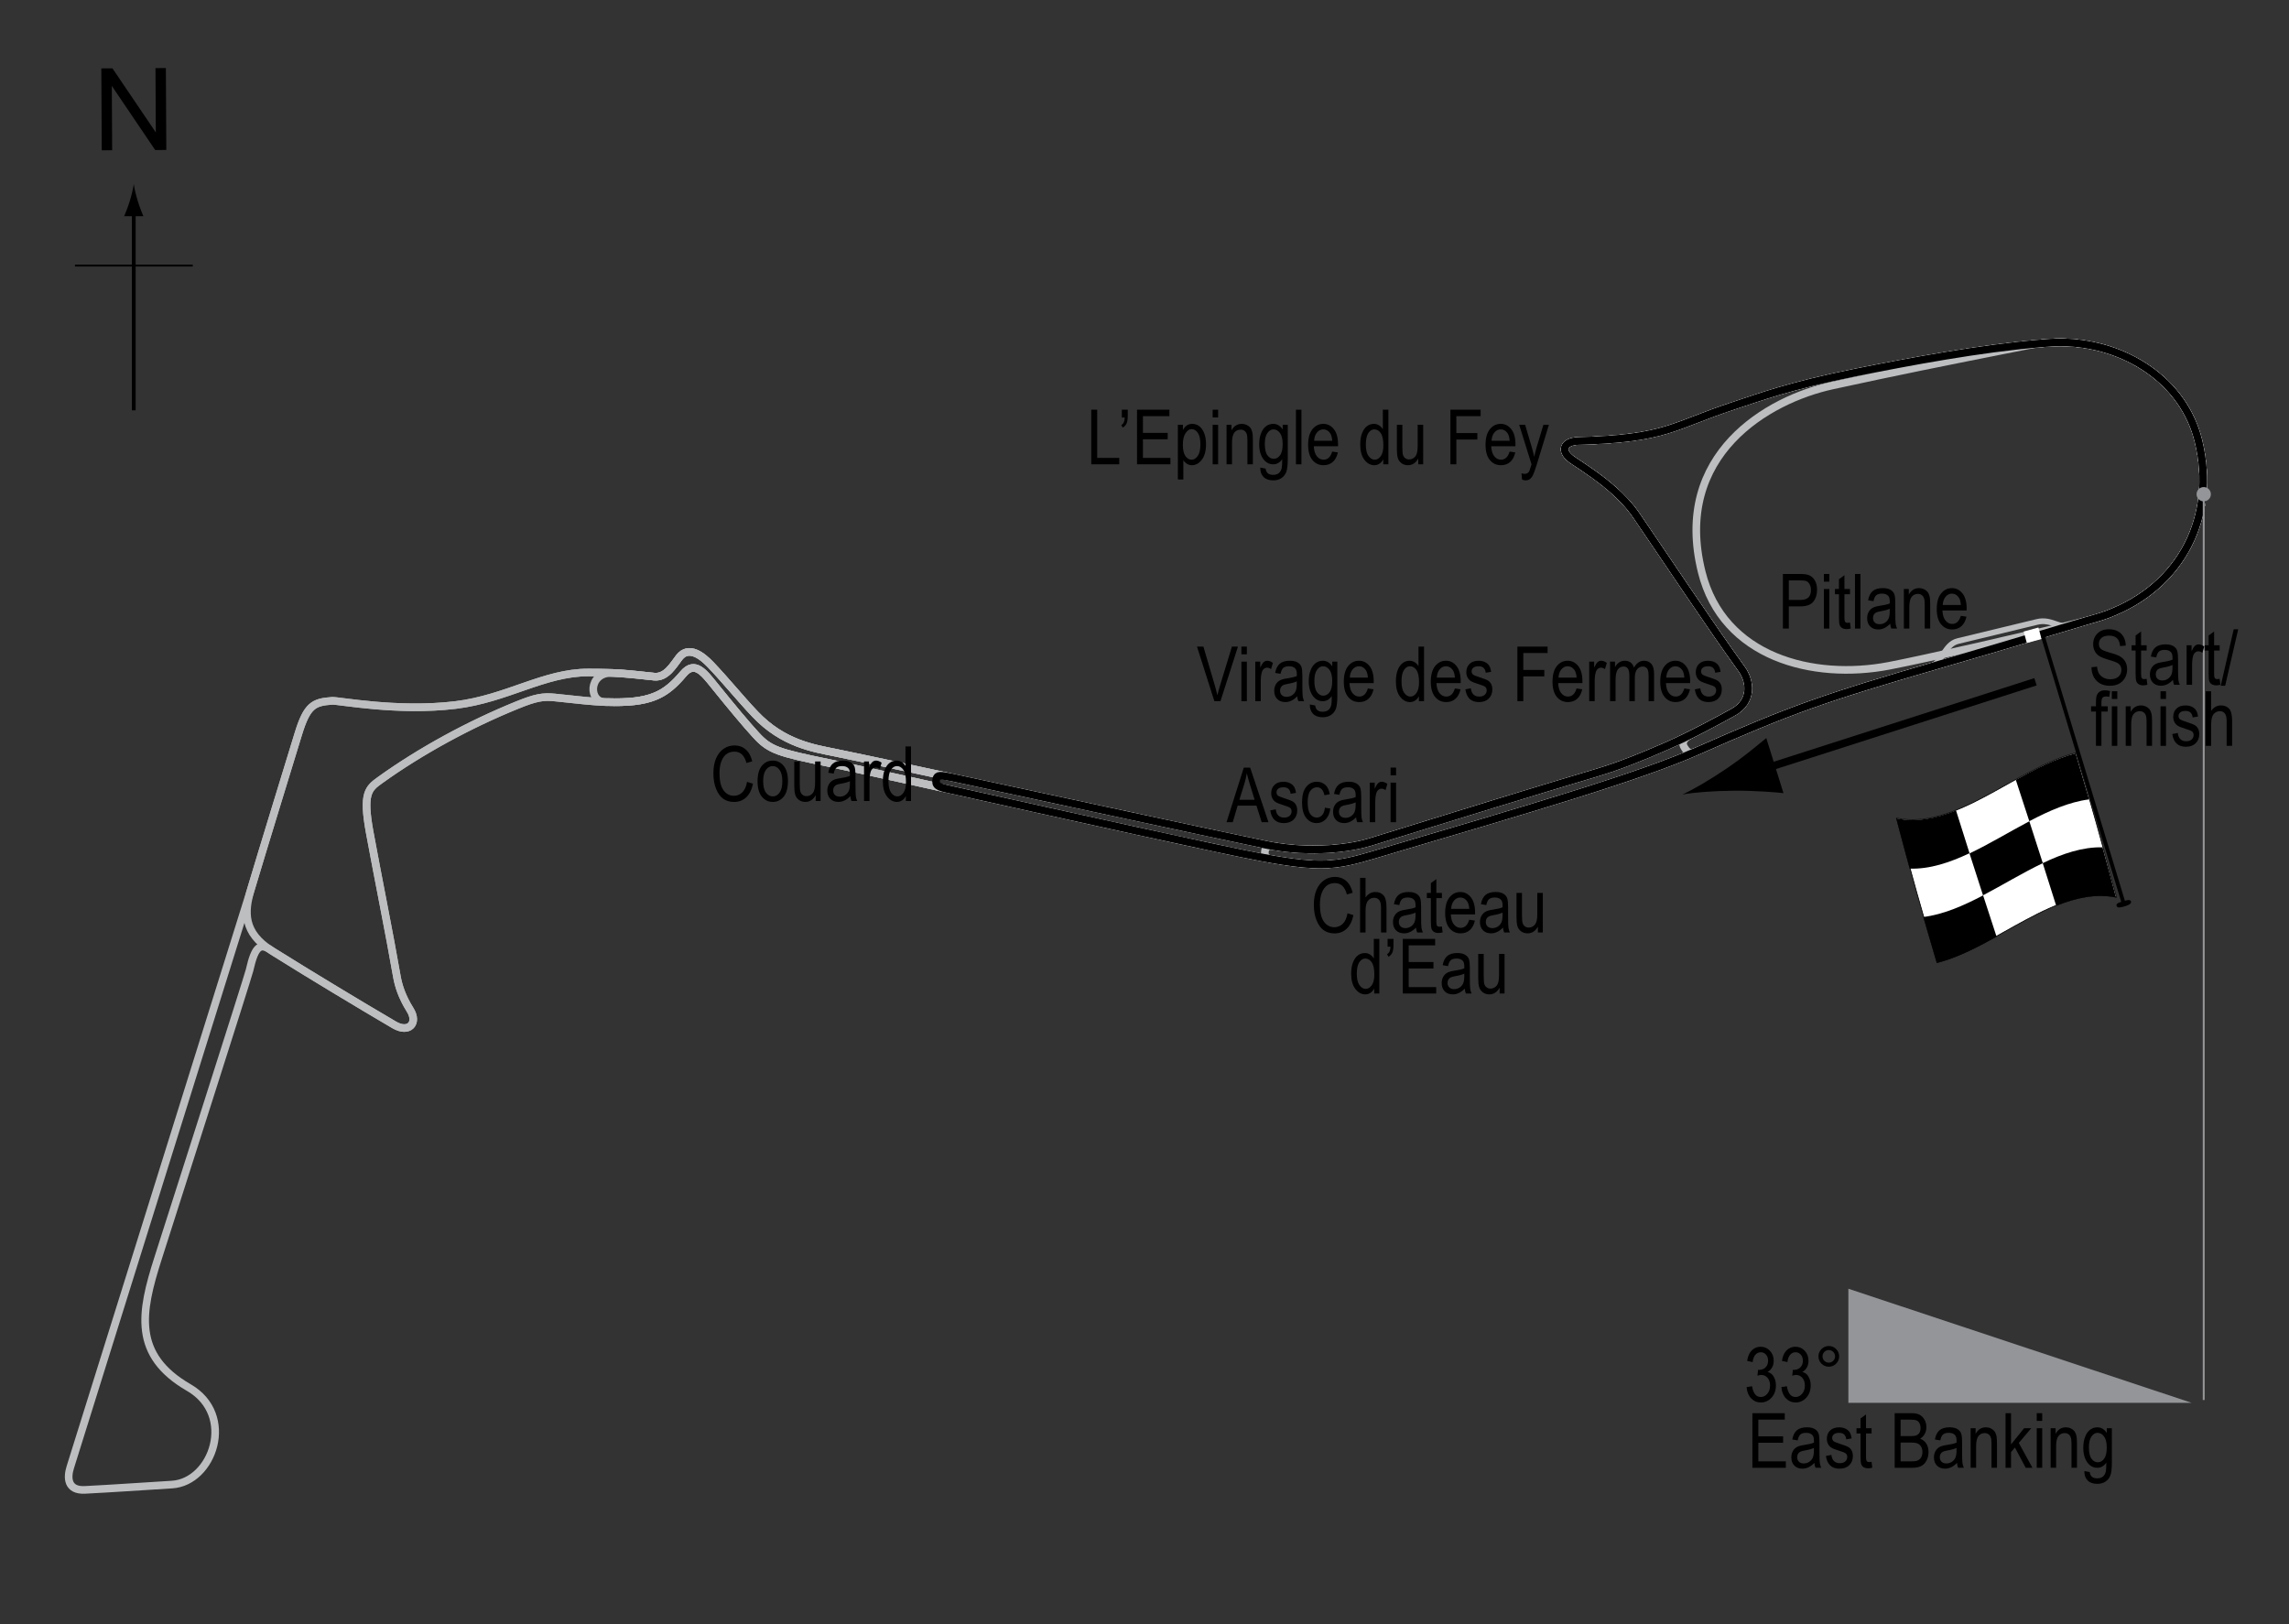 <?xml version="1.0" encoding="UTF-8"?> <!-- Generator: Adobe Illustrator 14.0.0, SVG Export Plug-In . SVG Version: 6.00 Build 43363) --> <svg xmlns="http://www.w3.org/2000/svg" xmlns:xlink="http://www.w3.org/1999/xlink" version="1.1" x="0px" y="0px" width="300px" height="212.881px" viewBox="0 0 300 212.881" xml:space="preserve"><rect x="0" y="0" width="300" height="212.881" fill="#333333" stroke="none"/> <g id="Pitlane"> <path fill="none" stroke="#BCBEC0" stroke-width="0.75" d="M252.798,87.495c1.826-0.534,1.975-3.019,3.813-3.461 c1.477-0.355,8.801-2.117,10.333-2.5c1.924-0.481,2.87,0.916,4.418,0.439"></path> </g> <g id="Oval_Circuit"> <path fill="none" stroke="#BCBEC0" d="M265.73,45.286c9.95-1.968,20.169,3.255,22.416,12.575 c2.57,10.661-3.006,20.613-14.652,23.511c-8.162,2.031-21.133,4.984-25.916,5.905c-9.951,1.913-21.762-1.094-24.549-12.302 c-3.835-15.412,8.709-22.613,17.113-24.439C248.944,48.621,254.106,47.585,265.73,45.286z"></path> </g> <g id="Duex_Ponts_Circuit"> <path fill="none" stroke="#BCBEC0" d="M243.149,48.84c7.054-1.42,16.402-3.17,24.272-3.819c0.938-0.078,1.867-0.157,2.792-0.145 c8.363,0.108,16.024,5.068,17.933,12.986c2.355,9.771-2.133,18.945-11.862,22.64c-0.887,0.337-1.829,0.589-2.79,0.871 c-3.171,0.929-8.055,2.452-19.355,5.741c-14.738,4.288-19.232,5.843-30.939,11.001c-0.235,0.104-0.472,0.219-0.717,0.316 c-0.767,0.3-1.176,0.492-1.75-0.492c-0.55-0.944,0.6-1.505,1.29-1.853c2.143-1.077,4.096-2.148,5.162-2.74 c2.534-1.409,2.241-4.046,1.093-5.632c-4.008-5.534-10.388-15.144-13.833-20.175c-1.746-2.55-4.374-4.483-5.576-5.357 c-0.668-0.486-1.914-1.312-2.734-1.859c-1.77-1.181-1.218-2.461,0.711-2.515c11.701-0.328,12.275-1.971,20.448-4.648 C230.464,52.121,234.456,50.59,243.149,48.84z"></path> </g> <g id="_x34__Bornes_Circuit"> <path fill="none" stroke="#BCBEC0" d="M243.149,48.84c7.054-1.42,16.402-3.17,24.272-3.819c0.938-0.078,1.867-0.157,2.792-0.145 c8.363,0.108,16.024,5.068,17.933,12.986c2.355,9.771-2.133,18.945-11.862,22.64c-0.887,0.337-1.829,0.589-2.79,0.871 c-3.171,0.929-8.055,2.452-19.355,5.741c-15.035,4.374-19.41,5.905-31.656,11.318c-7.697,3.401-21.706,7.49-42.593,13.668 c-4.529,1.34-6.657,1.662-13.183,0.532c-0.183-0.032-1.032-0.041-0.923-1.024c0.104-0.938,1.068-0.692,1.259-0.661 c5.593,0.928,10.454,0.08,12.464-0.542c12.473-3.862,21.542-6.67,29.635-9.077c3.219-0.957,6.179-2.187,9.076-3.444 c3.362-1.459,7.278-3.601,8.967-4.538c2.534-1.409,2.241-4.046,1.093-5.632c-4.008-5.534-10.388-15.144-13.833-20.175 c-1.746-2.55-4.374-4.483-5.576-5.357c-0.668-0.486-1.914-1.312-2.734-1.859c-1.77-1.181-1.218-2.461,0.711-2.515 c11.701-0.328,12.275-1.971,20.448-4.648C230.464,52.121,234.456,50.59,243.149,48.84z"></path> </g> <g id="Cote_Lapize_Circuit"> <path fill="none" stroke="#BCBEC0" d="M243.149,48.84c7.054-1.42,16.402-3.17,24.272-3.819c0.938-0.078,1.867-0.157,2.792-0.145 c8.363,0.108,16.024,5.068,17.933,12.986c2.355,9.771-2.133,18.945-11.862,22.64c-0.887,0.337-1.829,0.589-2.79,0.871 c-3.171,0.929-8.055,2.452-19.355,5.741c-15.035,4.374-19.41,5.905-31.656,11.318c-7.697,3.401-21.706,7.49-42.593,13.668 c-4.783,1.416-6.888,1.695-14.324,0.328c-8.411-1.546-49.85-10.963-56.917-12.412c-6.67-1.367-7.764-1.695-9.568-3.663 c-1.359-1.483-3.182-3.672-5.467-6.507c-1.367-1.695-2.568-3.278-4.047-1.531c-2.201,2.602-4.001,3.696-8.72,3.735 c-0.439,0.003-0.904-0.045-1.395-0.018c-2.378,0.136-2.378-3.882,0.738-3.825c1.742,0.031,3.082,0.234,5.55,0.489 c1.585,0.164,2.515-1.531,3.28-2.515c1.257-1.616,3.032-0.198,4.155,0.984c2.078,2.187,3.773,4.319,5.795,6.452 c3.673,3.871,7.696,4.47,10.444,5.03c8.584,1.75,44.206,9.54,56.479,12.083c6.069,1.257,11.469,0.336,13.613-0.328 c12.473-3.862,21.542-6.67,29.635-9.077c3.219-0.957,6.179-2.187,9.076-3.444c3.362-1.459,7.278-3.601,8.967-4.538 c2.534-1.409,2.241-4.046,1.093-5.632c-4.008-5.534-10.388-15.144-13.833-20.175c-1.746-2.55-4.374-4.483-5.576-5.357 c-0.668-0.486-1.914-1.312-2.734-1.859c-1.77-1.181-1.218-2.461,0.711-2.515c11.701-0.328,12.275-1.971,20.448-4.648 C230.464,52.121,234.456,50.59,243.149,48.84z"></path> </g> <g id="Bruyeres_Circuit"> <path fill="none" stroke="#BCBEC0" d="M243.149,48.84c7.054-1.42,16.402-3.17,24.272-3.819c0.938-0.078,1.867-0.157,2.792-0.145 c8.363,0.108,16.024,5.068,17.933,12.986c2.355,9.771-2.133,18.945-11.862,22.64c-0.887,0.337-1.829,0.589-2.79,0.871 c-3.171,0.929-8.055,2.452-19.355,5.741c-15.035,4.374-19.41,5.905-31.656,11.318c-7.697,3.401-21.706,7.49-42.593,13.668 c-4.783,1.416-6.888,1.695-14.324,0.328c-8.411-1.546-49.85-10.963-56.917-12.412c-6.67-1.367-7.764-1.695-9.568-3.663 c-1.359-1.483-3.182-3.672-5.467-6.507c-1.367-1.695-2.568-3.278-4.047-1.531c-2.405,2.843-4.333,3.887-10.115,3.718 c-1.859-0.055-3.291-0.246-6.725-0.602c-1.585-0.164-2.547,0.022-4.92,0.984c-6.342,2.57-12.739,6.069-17.988,9.842 c-1.544,1.109-2.303,1.73-1.367,6.834c1.094,5.959,2.577,13.242,3.554,18.862c0.218,1.257,0.671,2.704,1.75,4.428 c1.093,1.75-0.167,3.088-2.078,1.97c-4.483-2.625-11.646-6.945-16.074-9.732c-3.762-2.368-3.587-5.115-2.734-7.982 c1.531-5.14,4.976-16.348,6.233-20.449c1.146-3.738,2.023-4.155,4.428-4.319c0.844-0.057,8.572,1.475,16.184,0.547 c6.726-0.82,11.579-4.265,17.387-4.265c3.773,0,4.94,0.165,8.639,0.546c1.585,0.164,2.515-1.531,3.28-2.515 c1.257-1.616,3.032-0.198,4.155,0.984c2.078,2.187,3.773,4.319,5.795,6.452c3.673,3.871,7.696,4.47,10.444,5.03 c8.584,1.75,44.206,9.54,56.479,12.083c6.069,1.257,11.469,0.336,13.613-0.328c12.473-3.862,21.542-6.67,29.635-9.077 c3.219-0.957,6.179-2.187,9.076-3.444c3.362-1.459,7.278-3.601,8.967-4.538c2.534-1.409,2.241-4.046,1.093-5.632 c-4.008-5.534-10.388-15.144-13.833-20.175c-1.746-2.55-4.374-4.483-5.576-5.357c-0.668-0.486-1.914-1.312-2.734-1.859 c-1.77-1.181-1.218-2.461,0.711-2.515c11.701-0.328,12.275-1.971,20.448-4.648C230.464,52.121,234.456,50.59,243.149,48.84z"></path> </g> <g id="Full_GP_Circuit"> <path fill="none" stroke="#BCBEC0" d="M243.149,48.84c7.054-1.42,16.402-3.17,24.272-3.819c0.938-0.078,1.867-0.157,2.792-0.145 c8.363,0.108,16.024,5.068,17.933,12.986c2.355,9.771-2.133,18.945-11.862,22.64c-0.887,0.337-1.829,0.589-2.79,0.871 c-3.171,0.929-8.055,2.452-19.355,5.741c-15.035,4.374-19.41,5.905-31.656,11.318c-7.697,3.401-21.706,7.49-42.593,13.668 c-4.783,1.416-6.888,1.695-14.324,0.328c-8.411-1.546-49.85-10.963-56.917-12.412c-6.67-1.367-7.764-1.695-9.568-3.663 c-1.359-1.483-3.182-3.672-5.467-6.507c-1.367-1.695-2.568-3.278-4.047-1.531c-2.405,2.843-4.333,3.887-10.115,3.718 c-1.859-0.055-3.291-0.246-6.725-0.602c-1.585-0.164-2.547,0.022-4.92,0.984c-6.342,2.57-12.739,6.069-17.988,9.842 c-1.544,1.109-2.303,1.73-1.367,6.834c1.094,5.959,2.577,13.242,3.554,18.862c0.218,1.257,0.671,2.704,1.75,4.428 c1.093,1.75-0.167,3.088-2.078,1.97c-4.24-2.482-10.877-6.479-15.331-9.267c-0.255-0.158-0.44-0.25-0.744-0.466 c-1.462-1.039-2.16-0.711-2.897,2.569c-0.185,0.824-10.006,31.534-12.008,37.809c-2.243,7.031-3.329,12.63,4.052,16.894 c6.211,3.589,3.158,12.385-2.214,12.713c-4.514,0.276-7.422,0.491-11.4,0.697c-2.334,0.12-2.343-1.626-1.927-2.953 c4.633-14.803,23.495-75.158,23.66-75.711c1.531-5.14,4.976-16.348,6.233-20.449c1.146-3.738,2.023-4.155,4.428-4.319 c0.844-0.057,8.572,1.475,16.184,0.547c6.726-0.82,11.579-4.265,17.387-4.265c3.773,0,4.94,0.165,8.639,0.546 c1.585,0.164,2.515-1.531,3.28-2.515c1.257-1.616,3.032-0.198,4.155,0.984c2.078,2.187,3.773,4.319,5.795,6.452 c3.673,3.871,7.696,4.47,10.444,5.03c8.584,1.75,44.206,9.54,56.479,12.083c6.069,1.257,11.469,0.336,13.613-0.328 c12.473-3.862,21.542-6.67,29.635-9.077c3.219-0.957,6.179-2.187,9.076-3.444c3.362-1.459,7.278-3.601,8.967-4.538 c2.534-1.409,2.241-4.046,1.093-5.632c-4.008-5.534-10.388-15.144-13.833-20.175c-1.746-2.55-4.374-4.483-5.576-5.357 c-0.668-0.486-1.914-1.312-2.734-1.859c-1.77-1.181-1.218-2.461,0.711-2.515c11.701-0.328,12.275-1.971,20.448-4.648 C230.464,52.121,234.456,50.59,243.149,48.84z"></path> </g> <g id="Couard_Circuit"> <path fill="none" stroke="#000000" d="M243.149,48.84c7.054-1.42,16.402-3.17,24.272-3.819c0.938-0.078,1.867-0.157,2.792-0.145 c8.363,0.108,16.024,5.068,17.933,12.986c2.355,9.771-2.133,18.945-11.862,22.64c-0.887,0.337-1.829,0.589-2.79,0.871 c-3.171,0.929-8.055,2.452-19.355,5.741c-15.035,4.374-19.41,5.905-31.656,11.318c-7.697,3.401-21.706,7.49-42.593,13.668 c-4.783,1.416-6.888,1.695-14.324,0.328c-5.492-1.01-25.066-5.375-39.958-8.687c-0.413-0.093-0.822-0.185-1.228-0.273 c-1.522-0.329-1.806-0.524-1.666-1.333c0.103-0.595,0.513-0.513,2.08-0.216c0.372,0.07,0.742,0.159,1.118,0.24 c13.911,2.996,31.948,6.908,39.982,8.574c6.069,1.257,11.469,0.336,13.613-0.328c12.473-3.862,21.542-6.67,29.635-9.077 c3.219-0.957,6.179-2.187,9.076-3.444c3.362-1.459,7.278-3.601,8.967-4.538c2.534-1.409,2.241-4.046,1.093-5.632 c-4.008-5.534-10.388-15.144-13.833-20.175c-1.746-2.55-4.374-4.483-5.576-5.357c-0.668-0.486-1.914-1.312-2.734-1.859 c-1.77-1.181-1.218-2.461,0.711-2.515c11.701-0.328,12.275-1.971,20.448-4.648C230.464,52.121,234.456,50.59,243.149,48.84z"></path> </g> <g id="Startline"> <line fill="none" stroke="#FFFFFF" stroke-width="2" x1="266.193" y1="82.52" x2="266.604" y2="84.023"></line> </g> <g id="Flag_x2C__North"> <g> <g> <path fill="#FFFFFF" stroke="#000000" stroke-width="0.1" d="M248.567,107.249c7.837,1.604,15.673-6.565,23.51-8.56 c1.768,5.928,3.536,12.17,5.304,18.91c-7.837-1.604-15.673,6.565-23.51,8.56C252.103,120.231,250.334,113.988,248.567,107.249z"></path> <path d="M267.722,113.141c2.612-1.246,5.226-2.133,7.838-2.071c0.59,2.141,1.179,4.329,1.769,6.573 c-2.612-0.521-5.226,0.041-7.838,1.093C268.901,116.848,268.312,114.985,267.722,113.141z"></path> <path d="M264.195,102.226c2.612-1.447,5.225-2.802,7.837-3.474c0.589,1.975,1.178,3.984,1.767,6.035 c-2.612,0.333-5.224,1.482-7.836,2.857C265.374,105.828,264.784,104.024,264.195,102.226z"></path> <path d="M258.128,111.87c2.612-1.236,5.226-2.838,7.838-4.214c0.589,1.816,1.179,3.644,1.768,5.489 c-2.612,1.244-5.225,2.846-7.837,4.217C259.307,115.546,258.718,113.717,258.128,111.87z"></path> <path d="M248.522,107.274c2.612,0.547,5.226,0.005,7.838-1.036c0.59,1.891,1.179,3.756,1.769,5.603 c-2.613,1.236-5.226,2.107-7.839,2.021C249.701,111.717,249.111,109.523,248.522,107.274z"></path> <path d="M252.072,120.202c2.612-0.32,5.225-1.461,7.837-2.832c0.589,1.816,1.179,3.621,1.768,5.422 c-2.612,1.445-5.226,2.793-7.838,3.451C253.25,124.266,252.661,122.254,252.072,120.202z"></path> </g> </g> <line fill="#FFFFFF" stroke="#000000" stroke-width="0.5" x1="278.417" y1="118.69" x2="267.77" y2="83.499"></line> <path d="M277.405,118.733c-0.057-0.184-0.021-0.336,0.822-0.592c0.843-0.253,1.005-0.165,1.06,0.023 c0.057,0.186-0.012,0.396-0.855,0.65C277.587,119.071,277.461,118.92,277.405,118.733z"></path> <g> <line fill="none" stroke="#000000" x1="266.776" y1="89.369" x2="230.193" y2="101.107"></line> <path d="M226.355,100.698c2.142-1.454,3.475-2.593,5.135-3.949l2.256,7.221c-0.778-0.107-3.881-0.347-6.47-0.322 c-2.772,0.028-5.236,0.221-6.782,0.498C221.923,103.495,224.059,102.254,226.355,100.698z"></path> </g> <g> <g> <g> <line fill="none" stroke="#000000" stroke-width="0.5" x1="17.53" y1="53.786" x2="17.53" y2="27.503"></line> <path d="M17.018,26.321c-0.25,0.828-0.479,1.365-0.746,2.027h2.522c-0.113-0.236-0.496-1.199-0.746-2.027 c-0.268-0.885-0.45-1.686-0.516-2.207C17.467,24.636,17.285,25.437,17.018,26.321z"></path> </g> </g> </g> <line fill="none" stroke="#000000" stroke-width="0.25" x1="9.825" y1="34.812" x2="25.26" y2="34.812"></line> <g> <path d="M13.336,19.703L13.279,8.965l1.458-0.008l5.685,8.4l-0.045-8.43l1.362-0.007l0.057,10.737l-1.458,0.008l-5.685-8.407 l0.045,8.438L13.336,19.703z"></path> </g> </g> <g id="Banking"> <g> <g> <line fill="none" stroke="#939598" stroke-width="0.25" x1="288.823" y1="183.52" x2="288.823" y2="64.784"></line> <circle fill="#939598" cx="288.823" cy="64.784" r="0.939"></circle> </g> </g> <polygon fill="#939598" points="287.25,183.89 242.25,183.89 242.25,168.933 "></polygon> <g> <path d="M228.912,181.829l0.718-0.117c0.15,0.94,0.53,1.411,1.14,1.411c0.33,0,0.615-0.14,0.856-0.418 c0.241-0.279,0.362-0.641,0.362-1.084c0-0.417-0.11-0.753-0.332-1.007c-0.222-0.255-0.493-0.382-0.815-0.382 c-0.137,0-0.306,0.032-0.508,0.098l0.083-0.771l0.112,0.01c0.356,0,0.646-0.108,0.868-0.326c0.222-0.218,0.333-0.509,0.333-0.872 c0-0.335-0.093-0.604-0.279-0.807c-0.186-0.203-0.412-0.305-0.68-0.305c-0.277,0-0.512,0.106-0.703,0.32 c-0.19,0.213-0.313,0.536-0.364,0.969l-0.718-0.156c0.091-0.612,0.296-1.074,0.615-1.387s0.705-0.469,1.157-0.469 c0.476,0,0.879,0.176,1.211,0.527c0.332,0.351,0.498,0.793,0.498,1.327c0,0.325-0.07,0.613-0.211,0.863 c-0.141,0.251-0.338,0.447-0.59,0.591c0.233,0.064,0.426,0.172,0.578,0.322c0.152,0.149,0.275,0.35,0.37,0.6 c0.094,0.251,0.141,0.53,0.141,0.84c0,0.656-0.193,1.194-0.581,1.612s-0.852,0.627-1.392,0.627c-0.501,0-0.926-0.183-1.274-0.547 S228.96,182.444,228.912,181.829z"></path> <path d="M233.472,181.829l0.718-0.117c0.15,0.94,0.53,1.411,1.14,1.411c0.33,0,0.615-0.14,0.856-0.418 c0.241-0.279,0.362-0.641,0.362-1.084c0-0.417-0.11-0.753-0.332-1.007c-0.222-0.255-0.493-0.382-0.815-0.382 c-0.137,0-0.306,0.032-0.508,0.098l0.083-0.771l0.112,0.01c0.356,0,0.646-0.108,0.868-0.326c0.222-0.218,0.333-0.509,0.333-0.872 c0-0.335-0.093-0.604-0.279-0.807c-0.186-0.203-0.412-0.305-0.68-0.305c-0.277,0-0.512,0.106-0.703,0.32 c-0.19,0.213-0.313,0.536-0.364,0.969l-0.718-0.156c0.091-0.612,0.296-1.074,0.615-1.387s0.705-0.469,1.157-0.469 c0.476,0,0.879,0.176,1.211,0.527c0.332,0.351,0.498,0.793,0.498,1.327c0,0.325-0.07,0.613-0.211,0.863 c-0.141,0.251-0.338,0.447-0.59,0.591c0.233,0.064,0.426,0.172,0.578,0.322c0.152,0.149,0.275,0.35,0.37,0.6 c0.094,0.251,0.141,0.53,0.141,0.84c0,0.656-0.193,1.194-0.581,1.612s-0.852,0.627-1.392,0.627c-0.501,0-0.926-0.183-1.274-0.547 S233.521,182.444,233.472,181.829z"></path> <path d="M238.331,177.795c0-0.374,0.133-0.693,0.398-0.957c0.265-0.264,0.583-0.396,0.954-0.396c0.378,0,0.698,0.132,0.962,0.396 s0.396,0.583,0.396,0.957s-0.133,0.694-0.397,0.959c-0.266,0.266-0.586,0.398-0.96,0.398c-0.371,0-0.689-0.132-0.954-0.396 C238.463,178.494,238.331,178.173,238.331,177.795z M238.863,177.795c0,0.228,0.081,0.422,0.241,0.584 c0.162,0.16,0.356,0.241,0.584,0.241c0.225,0,0.418-0.081,0.578-0.241c0.162-0.162,0.242-0.356,0.242-0.584 s-0.08-0.422-0.242-0.584c-0.16-0.16-0.354-0.241-0.578-0.241c-0.228,0-0.422,0.081-0.584,0.241 C238.944,177.374,238.863,177.568,238.863,177.795z"></path> </g> </g> <g id="Labels_GP_Circuit"> <g> <path d="M233.668,82.396v-7.158h2.212c0.521,0,0.905,0.045,1.152,0.137c0.339,0.124,0.608,0.353,0.811,0.688 s0.303,0.747,0.303,1.235c0,0.645-0.164,1.17-0.493,1.577s-0.896,0.61-1.704,0.61h-1.504v2.91H233.668z M234.445,78.641h1.519 c0.479,0,0.828-0.108,1.05-0.325s0.332-0.543,0.332-0.979c0-0.283-0.055-0.526-0.163-0.728c-0.109-0.202-0.241-0.34-0.396-0.415 c-0.154-0.075-0.434-0.112-0.837-0.112h-1.504V78.641z"></path> <path d="M239.04,76.248v-1.011h0.718v1.011H239.04z M239.04,82.396V77.21h0.718v5.186H239.04z"></path> <path d="M242.462,81.609l0.098,0.776c-0.198,0.052-0.378,0.078-0.537,0.078c-0.251,0-0.452-0.05-0.605-0.149 s-0.258-0.235-0.315-0.408c-0.057-0.172-0.085-0.516-0.085-1.03v-2.983h-0.527V77.21h0.527v-1.284l0.718-0.527v1.812h0.728v0.684 h-0.728v3.032c0,0.28,0.021,0.46,0.063,0.542c0.062,0.117,0.178,0.176,0.347,0.176C242.226,81.644,242.333,81.632,242.462,81.609z "></path> <path d="M243.117,82.396v-7.158h0.718v7.158H243.117z"></path> <path d="M247.731,81.756c-0.241,0.25-0.491,0.439-0.752,0.566s-0.53,0.19-0.811,0.19c-0.442,0-0.796-0.133-1.06-0.4 s-0.396-0.626-0.396-1.079c0-0.299,0.062-0.565,0.186-0.796s0.293-0.412,0.508-0.542s0.54-0.226,0.977-0.288 c0.586-0.086,1.016-0.188,1.289-0.308l0.005-0.225c0-0.355-0.063-0.604-0.19-0.747c-0.179-0.208-0.454-0.313-0.825-0.313 c-0.335,0-0.586,0.07-0.752,0.208c-0.166,0.139-0.288,0.4-0.366,0.783l-0.708-0.117c0.101-0.557,0.306-0.962,0.612-1.216 c0.309-0.254,0.748-0.381,1.321-0.381c0.446,0,0.796,0.084,1.05,0.251s0.414,0.375,0.48,0.623 c0.067,0.248,0.101,0.609,0.101,1.084v1.172c0,0.82,0.016,1.337,0.046,1.55c0.031,0.213,0.093,0.421,0.184,0.623h-0.752 C247.802,82.216,247.753,82.003,247.731,81.756z M247.672,79.793c-0.264,0.13-0.656,0.241-1.177,0.332 c-0.303,0.052-0.515,0.111-0.635,0.178s-0.214,0.161-0.28,0.283c-0.067,0.122-0.101,0.263-0.101,0.422 c0,0.248,0.076,0.445,0.229,0.593s0.364,0.222,0.635,0.222c0.257,0,0.49-0.067,0.701-0.2c0.209-0.133,0.366-0.312,0.471-0.535 s0.156-0.548,0.156-0.974V79.793z"></path> <path d="M249.523,82.396V77.21h0.649v0.732c0.156-0.285,0.347-0.498,0.572-0.638c0.227-0.141,0.485-0.211,0.778-0.211 c0.227,0,0.438,0.045,0.631,0.134s0.35,0.207,0.468,0.352c0.119,0.145,0.207,0.333,0.266,0.564s0.088,0.586,0.088,1.064v3.188 h-0.718v-3.158c0-0.381-0.032-0.66-0.098-0.836c-0.065-0.176-0.167-0.312-0.306-0.408c-0.138-0.096-0.298-0.144-0.48-0.144 c-0.345,0-0.62,0.129-0.825,0.386s-0.308,0.699-0.308,1.325v2.835H249.523z"></path> <path d="M256.989,80.726l0.742,0.112c-0.124,0.553-0.348,0.971-0.672,1.252c-0.323,0.282-0.725,0.422-1.203,0.422 c-0.603,0-1.09-0.229-1.463-0.686c-0.372-0.458-0.559-1.117-0.559-1.98c0-0.895,0.188-1.578,0.564-2.048 c0.375-0.47,0.852-0.706,1.428-0.706c0.55,0,1.009,0.231,1.377,0.693s0.552,1.131,0.552,2.007l-0.005,0.234h-3.174 c0.029,0.583,0.164,1.022,0.405,1.318s0.534,0.444,0.879,0.444C256.401,81.79,256.777,81.435,256.989,80.726z M254.621,79.305 h2.373c-0.032-0.449-0.129-0.785-0.288-1.006c-0.231-0.322-0.525-0.483-0.884-0.483c-0.322,0-0.598,0.134-0.825,0.403 S254.643,78.849,254.621,79.305z"></path> </g> <g> <path d="M274.11,87.466l0.732-0.078c0.039,0.394,0.128,0.701,0.267,0.92c0.138,0.22,0.336,0.396,0.593,0.53s0.547,0.2,0.869,0.2 c0.462,0,0.821-0.113,1.077-0.338c0.255-0.226,0.383-0.519,0.383-0.88c0-0.211-0.047-0.396-0.139-0.553 c-0.094-0.158-0.233-0.287-0.42-0.388c-0.188-0.101-0.592-0.243-1.214-0.427c-0.554-0.165-0.947-0.33-1.182-0.496 s-0.417-0.377-0.547-0.632s-0.195-0.544-0.195-0.867c0-0.58,0.188-1.053,0.562-1.421s0.879-0.552,1.514-0.552 c0.437,0,0.818,0.086,1.145,0.259c0.328,0.172,0.582,0.42,0.762,0.742c0.182,0.322,0.278,0.702,0.291,1.138l-0.747,0.068 c-0.039-0.465-0.179-0.811-0.417-1.035c-0.24-0.225-0.576-0.337-1.009-0.337c-0.439,0-0.774,0.099-1.006,0.295 s-0.347,0.452-0.347,0.764c0,0.29,0.085,0.514,0.254,0.674c0.169,0.159,0.55,0.321,1.143,0.484c0.579,0.16,0.985,0.299,1.22,0.417 c0.358,0.183,0.628,0.423,0.811,0.721c0.183,0.298,0.274,0.653,0.274,1.066c0,0.41-0.096,0.783-0.288,1.119 c-0.192,0.337-0.453,0.593-0.784,0.769c-0.33,0.175-0.728,0.263-1.193,0.263c-0.726,0-1.305-0.218-1.736-0.654 C274.35,88.803,274.126,88.212,274.11,87.466z"></path> <path d="M281.341,88.985l0.098,0.776c-0.198,0.052-0.378,0.078-0.537,0.078c-0.251,0-0.452-0.05-0.605-0.149 s-0.258-0.235-0.314-0.408c-0.058-0.172-0.086-0.516-0.086-1.03v-2.983h-0.527v-0.684h0.527v-1.284l0.718-0.527v1.812h0.728v0.684 h-0.728v3.032c0,0.28,0.021,0.46,0.063,0.542c0.062,0.117,0.178,0.176,0.347,0.176C281.105,89.019,281.211,89.008,281.341,88.985z "></path> <path d="M284.789,89.131c-0.241,0.25-0.491,0.439-0.752,0.566s-0.53,0.19-0.811,0.19c-0.442,0-0.796-0.133-1.06-0.4 s-0.396-0.626-0.396-1.079c0-0.299,0.062-0.565,0.186-0.796s0.293-0.412,0.508-0.542s0.54-0.226,0.977-0.288 c0.586-0.086,1.016-0.188,1.289-0.308l0.005-0.225c0-0.355-0.063-0.604-0.19-0.747c-0.179-0.208-0.454-0.313-0.825-0.313 c-0.335,0-0.586,0.069-0.752,0.208s-0.288,0.4-0.366,0.783l-0.708-0.117c0.101-0.557,0.306-0.962,0.612-1.216 c0.309-0.254,0.748-0.381,1.321-0.381c0.446,0,0.796,0.084,1.05,0.251s0.414,0.375,0.48,0.623 c0.067,0.248,0.101,0.609,0.101,1.084v1.172c0,0.82,0.016,1.337,0.046,1.55c0.031,0.213,0.093,0.421,0.184,0.623h-0.752 C284.86,89.592,284.811,89.379,284.789,89.131z M284.73,87.168c-0.264,0.13-0.656,0.241-1.177,0.332 c-0.303,0.052-0.515,0.111-0.635,0.178s-0.214,0.161-0.28,0.283c-0.067,0.122-0.101,0.263-0.101,0.422 c0,0.248,0.076,0.445,0.229,0.593s0.364,0.222,0.635,0.222c0.257,0,0.49-0.067,0.701-0.2c0.209-0.133,0.366-0.312,0.471-0.535 s0.156-0.548,0.156-0.974V87.168z"></path> <path d="M286.581,89.771v-5.186h0.649v0.786c0.166-0.365,0.318-0.606,0.457-0.725c0.138-0.119,0.293-0.178,0.466-0.178 c0.241,0,0.486,0.094,0.737,0.283l-0.244,0.815c-0.179-0.127-0.354-0.19-0.522-0.19c-0.153,0-0.293,0.054-0.42,0.161 s-0.217,0.257-0.269,0.449c-0.091,0.335-0.137,0.692-0.137,1.069v2.715H286.581z"></path> <path d="M290.912,88.985l0.098,0.776c-0.198,0.052-0.378,0.078-0.537,0.078c-0.251,0-0.452-0.05-0.605-0.149 s-0.258-0.235-0.314-0.408c-0.058-0.172-0.086-0.516-0.086-1.03v-2.983h-0.527v-0.684h0.527v-1.284l0.718-0.527v1.812h0.728v0.684 h-0.728v3.032c0,0.28,0.021,0.46,0.063,0.542c0.062,0.117,0.178,0.176,0.347,0.176C290.675,89.019,290.782,89.008,290.912,88.985z "></path> <path d="M291.054,89.888l1.7-7.397h0.587l-1.706,7.397H291.054z"></path> <path d="M274.699,97.771v-4.502h-0.64v-0.684h0.64v-0.552c0-0.407,0.042-0.712,0.127-0.916s0.215-0.359,0.39-0.466 s0.394-0.161,0.658-0.161c0.206,0,0.431,0.031,0.676,0.093l-0.107,0.762c-0.149-0.033-0.291-0.049-0.425-0.049 c-0.215,0-0.369,0.056-0.461,0.168c-0.094,0.112-0.14,0.326-0.14,0.642v0.479h0.83v0.684h-0.83v4.502H274.699z"></path> <path d="M276.779,91.624v-1.011h0.718v1.011H276.779z M276.779,97.771v-5.186h0.718v5.186H276.779z"></path> <path d="M278.6,97.771v-5.186h0.649v0.732c0.156-0.285,0.347-0.498,0.572-0.638c0.227-0.141,0.485-0.211,0.778-0.211 c0.227,0,0.438,0.045,0.631,0.134s0.35,0.207,0.468,0.352c0.119,0.145,0.207,0.333,0.266,0.564s0.088,0.586,0.088,1.064v3.188 h-0.718v-3.158c0-0.381-0.032-0.66-0.098-0.836c-0.065-0.176-0.167-0.312-0.306-0.408c-0.138-0.096-0.298-0.144-0.48-0.144 c-0.345,0-0.62,0.129-0.825,0.386s-0.308,0.699-0.308,1.325v2.835H278.6z"></path> <path d="M283.161,91.624v-1.011h0.718v1.011H283.161z M283.161,97.771v-5.186h0.718v5.186H283.161z"></path> <path d="M284.704,96.218l0.718-0.137c0.042,0.366,0.157,0.639,0.346,0.816c0.188,0.179,0.438,0.268,0.75,0.268 c0.313,0,0.554-0.077,0.724-0.232c0.171-0.155,0.256-0.351,0.256-0.588c0-0.205-0.073-0.365-0.22-0.479 c-0.101-0.078-0.345-0.176-0.732-0.293c-0.56-0.172-0.935-0.319-1.123-0.439s-0.335-0.282-0.439-0.483s-0.156-0.431-0.156-0.688 c0-0.443,0.142-0.802,0.425-1.079s0.676-0.415,1.177-0.415c0.315,0,0.594,0.057,0.832,0.171c0.24,0.114,0.423,0.267,0.55,0.459 s0.215,0.467,0.264,0.825l-0.703,0.117c-0.065-0.566-0.373-0.85-0.923-0.85c-0.313,0-0.545,0.063-0.698,0.187 c-0.153,0.125-0.229,0.285-0.229,0.479c0,0.191,0.073,0.342,0.22,0.453c0.089,0.064,0.35,0.168,0.783,0.311 c0.597,0.189,0.982,0.34,1.157,0.453s0.312,0.266,0.409,0.46c0.097,0.194,0.146,0.425,0.146,0.692 c0,0.496-0.157,0.897-0.471,1.203c-0.314,0.307-0.743,0.46-1.287,0.46C285.458,97.888,284.867,97.332,284.704,96.218z"></path> <path d="M289.083,97.771v-7.158h0.718v2.568c0.169-0.238,0.36-0.416,0.573-0.535c0.214-0.119,0.449-0.178,0.706-0.178 c0.452,0,0.81,0.144,1.071,0.432c0.263,0.288,0.394,0.816,0.394,1.584v3.286h-0.718v-3.286c0-0.449-0.08-0.771-0.239-0.967 s-0.379-0.293-0.659-0.293c-0.313,0-0.578,0.125-0.799,0.376c-0.219,0.25-0.329,0.695-0.329,1.333v2.837H289.083z"></path> </g> <g> <path d="M229.673,192.403v-7.158h4.243v0.845h-3.467v2.188h3.247v0.845h-3.247v2.437h3.604v0.845H229.673z"></path> <path d="M237.793,191.763c-0.241,0.251-0.491,0.439-0.752,0.566s-0.53,0.19-0.811,0.19c-0.442,0-0.796-0.133-1.06-0.4 s-0.396-0.627-0.396-1.079c0-0.3,0.062-0.565,0.186-0.796s0.293-0.412,0.508-0.542s0.54-0.226,0.977-0.288 c0.586-0.086,1.016-0.188,1.289-0.308l0.005-0.225c0-0.354-0.063-0.604-0.19-0.747c-0.179-0.209-0.454-0.313-0.825-0.313 c-0.335,0-0.586,0.069-0.752,0.209c-0.166,0.139-0.288,0.399-0.366,0.782l-0.708-0.117c0.101-0.557,0.305-0.962,0.613-1.216 c0.307-0.254,0.747-0.381,1.32-0.381c0.446,0,0.796,0.084,1.05,0.252c0.254,0.167,0.414,0.375,0.481,0.622 c0.066,0.247,0.1,0.608,0.1,1.084v1.172c0,0.82,0.016,1.337,0.047,1.55c0.03,0.214,0.092,0.422,0.183,0.623h-0.752 C237.865,192.223,237.816,192.01,237.793,191.763z M237.735,189.8c-0.264,0.13-0.656,0.241-1.177,0.332 c-0.303,0.052-0.515,0.111-0.635,0.179c-0.12,0.066-0.214,0.16-0.281,0.283c-0.066,0.121-0.1,0.262-0.1,0.422 c0,0.248,0.076,0.445,0.229,0.594c0.153,0.147,0.364,0.222,0.635,0.222c0.257,0,0.491-0.067,0.7-0.2 c0.211-0.133,0.367-0.312,0.472-0.535c0.104-0.223,0.156-0.547,0.156-0.974V189.8z"></path> <path d="M239.307,190.85l0.718-0.137c0.042,0.366,0.157,0.639,0.346,0.816c0.188,0.179,0.438,0.268,0.75,0.268 c0.313,0,0.554-0.077,0.724-0.232c0.171-0.154,0.256-0.35,0.256-0.588c0-0.205-0.073-0.365-0.22-0.479 c-0.101-0.078-0.345-0.176-0.732-0.293c-0.56-0.172-0.935-0.318-1.123-0.439s-0.335-0.281-0.439-0.483s-0.156-0.431-0.156-0.688 c0-0.443,0.142-0.803,0.425-1.079s0.676-0.415,1.177-0.415c0.315,0,0.594,0.057,0.832,0.171c0.24,0.114,0.423,0.267,0.55,0.459 s0.215,0.468,0.264,0.825l-0.703,0.117c-0.065-0.566-0.373-0.85-0.923-0.85c-0.313,0-0.545,0.063-0.698,0.188 s-0.229,0.284-0.229,0.479c0,0.191,0.073,0.342,0.22,0.453c0.089,0.064,0.35,0.168,0.783,0.311 c0.597,0.189,0.982,0.34,1.157,0.453c0.175,0.111,0.312,0.266,0.409,0.459c0.097,0.194,0.146,0.426,0.146,0.692 c0,0.495-0.157,0.897-0.471,1.203c-0.314,0.307-0.743,0.46-1.287,0.46C240.061,192.52,239.47,191.963,239.307,190.85z"></path> <path d="M245.289,191.617l0.098,0.776c-0.198,0.053-0.378,0.078-0.537,0.078c-0.251,0-0.452-0.05-0.605-0.148 c-0.153-0.1-0.258-0.236-0.314-0.408c-0.058-0.172-0.086-0.516-0.086-1.03v-2.983h-0.527v-0.684h0.527v-1.284l0.718-0.527v1.812 h0.728v0.684h-0.728v3.032c0,0.28,0.021,0.46,0.063,0.542c0.062,0.117,0.178,0.176,0.347,0.176 C245.052,191.651,245.159,191.639,245.289,191.617z"></path> <path d="M248.321,192.403v-7.158h2.205c0.446,0,0.8,0.069,1.061,0.207c0.261,0.139,0.474,0.354,0.641,0.646 c0.166,0.293,0.249,0.617,0.249,0.971c0,0.329-0.071,0.625-0.215,0.889s-0.345,0.475-0.605,0.635 c0.34,0.123,0.608,0.334,0.805,0.633c0.196,0.297,0.294,0.664,0.294,1.102c0,0.434-0.089,0.813-0.267,1.141 c-0.177,0.327-0.414,0.564-0.71,0.713s-0.703,0.223-1.221,0.223H248.321z M249.097,188.252h1.271c0.333,0,0.569-0.023,0.71-0.068 c0.202-0.068,0.357-0.184,0.467-0.344c0.109-0.162,0.164-0.381,0.164-0.657c0-0.257-0.05-0.472-0.149-0.642 c-0.1-0.172-0.231-0.289-0.396-0.354c-0.164-0.065-0.46-0.098-0.888-0.098h-1.179V188.252z M249.097,191.558h1.463 c0.322,0,0.561-0.029,0.714-0.088c0.222-0.085,0.391-0.224,0.506-0.417c0.116-0.194,0.174-0.438,0.174-0.73 c0-0.27-0.056-0.499-0.166-0.686c-0.111-0.188-0.261-0.324-0.448-0.41c-0.188-0.087-0.481-0.13-0.883-0.13h-1.359V191.558z"></path> <path d="M256.485,191.763c-0.241,0.251-0.491,0.439-0.752,0.566s-0.53,0.19-0.811,0.19c-0.442,0-0.796-0.133-1.06-0.4 s-0.396-0.627-0.396-1.079c0-0.3,0.062-0.565,0.186-0.796s0.293-0.412,0.508-0.542s0.54-0.226,0.977-0.288 c0.586-0.086,1.016-0.188,1.289-0.308l0.005-0.225c0-0.354-0.063-0.604-0.19-0.747c-0.179-0.209-0.454-0.313-0.825-0.313 c-0.335,0-0.586,0.069-0.752,0.209c-0.166,0.139-0.288,0.399-0.366,0.782l-0.708-0.117c0.101-0.557,0.305-0.962,0.613-1.216 c0.307-0.254,0.747-0.381,1.32-0.381c0.446,0,0.796,0.084,1.05,0.252c0.254,0.167,0.414,0.375,0.481,0.622 c0.066,0.247,0.1,0.608,0.1,1.084v1.172c0,0.82,0.016,1.337,0.047,1.55c0.03,0.214,0.092,0.422,0.183,0.623h-0.752 C256.556,192.223,256.507,192.01,256.485,191.763z M256.426,189.8c-0.264,0.13-0.656,0.241-1.177,0.332 c-0.303,0.052-0.515,0.111-0.635,0.179c-0.12,0.066-0.214,0.16-0.281,0.283c-0.066,0.121-0.1,0.262-0.1,0.422 c0,0.248,0.076,0.445,0.229,0.594c0.153,0.147,0.364,0.222,0.635,0.222c0.257,0,0.491-0.067,0.7-0.2 c0.211-0.133,0.367-0.312,0.472-0.535c0.104-0.223,0.156-0.547,0.156-0.974V189.8z"></path> <path d="M258.277,192.403v-5.186h0.649v0.732c0.156-0.285,0.347-0.498,0.572-0.639c0.227-0.141,0.485-0.211,0.778-0.211 c0.227,0,0.438,0.045,0.631,0.135c0.193,0.089,0.35,0.206,0.468,0.352c0.119,0.145,0.207,0.332,0.266,0.563 s0.088,0.586,0.088,1.064v3.188h-0.718v-3.158c0-0.381-0.032-0.659-0.098-0.836c-0.065-0.176-0.167-0.312-0.305-0.408 c-0.139-0.096-0.299-0.144-0.481-0.144c-0.345,0-0.62,0.129-0.825,0.386c-0.205,0.258-0.308,0.699-0.308,1.325v2.835H258.277z"></path> <path d="M262.852,192.403v-7.158h0.718v4.089l1.711-2.116h0.933l-1.626,1.926l1.787,3.26h-0.884l-1.412-2.658l-0.509,0.603v2.056 H262.852z"></path> <path d="M266.939,186.255v-1.011h0.718v1.011H266.939z M266.939,192.403v-5.186h0.718v5.186H266.939z"></path> <path d="M268.76,192.403v-5.186h0.649v0.732c0.156-0.285,0.347-0.498,0.572-0.639c0.227-0.141,0.485-0.211,0.778-0.211 c0.227,0,0.438,0.045,0.631,0.135c0.193,0.089,0.35,0.206,0.468,0.352c0.119,0.145,0.207,0.332,0.266,0.563 s0.088,0.586,0.088,1.064v3.188h-0.718v-3.158c0-0.381-0.032-0.659-0.098-0.836c-0.065-0.176-0.167-0.312-0.306-0.408 c-0.138-0.096-0.298-0.144-0.48-0.144c-0.345,0-0.62,0.129-0.825,0.386c-0.205,0.258-0.308,0.699-0.308,1.325v2.835H268.76z"></path> <path d="M273.179,192.833l0.703,0.127c0.032,0.278,0.13,0.485,0.293,0.621c0.163,0.137,0.389,0.204,0.679,0.204 c0.315,0,0.567-0.075,0.755-0.228c0.187-0.15,0.314-0.377,0.383-0.676c0.042-0.183,0.063-0.566,0.063-1.152 c-0.156,0.223-0.332,0.391-0.527,0.504s-0.412,0.17-0.649,0.17c-0.508,0-0.93-0.215-1.265-0.645 c-0.384-0.494-0.576-1.157-0.576-1.987c0-0.557,0.085-1.044,0.254-1.46s0.392-0.723,0.667-0.918 c0.274-0.195,0.583-0.293,0.925-0.293c0.251,0,0.479,0.062,0.687,0.185c0.206,0.122,0.39,0.308,0.549,0.553v-0.62h0.664v4.482 c0,0.797-0.065,1.366-0.195,1.707c-0.13,0.34-0.344,0.608-0.64,0.805c-0.296,0.197-0.652,0.296-1.069,0.296 c-0.55,0-0.974-0.147-1.27-0.444S273.169,193.356,273.179,192.833z M273.775,189.717c0,0.682,0.112,1.18,0.338,1.493 c0.225,0.313,0.5,0.47,0.826,0.47s0.604-0.153,0.832-0.46c0.229-0.308,0.343-0.795,0.343-1.464c0-0.652-0.117-1.139-0.353-1.456 c-0.234-0.318-0.521-0.478-0.856-0.478c-0.3,0-0.563,0.159-0.79,0.478C273.888,188.618,273.775,189.09,273.775,189.717z"></path> </g> <g> <path d="M143.024,60.865v-7.158h0.777v6.313h2.891v0.845H143.024z"></path> <path d="M147.028,54.732v-1.025h0.776v0.806c0,0.462-0.056,0.804-0.166,1.025s-0.276,0.392-0.498,0.513l-0.176-0.342 c0.283-0.143,0.431-0.469,0.444-0.977H147.028z"></path> <path d="M149.02,60.865v-7.158h4.243v0.845h-3.467v2.188h3.247v0.845h-3.247v2.437h3.604v0.845H149.02z"></path> <path d="M154.372,62.852v-7.173h0.664v0.674c0.162-0.28,0.343-0.482,0.541-0.605s0.426-0.186,0.683-0.186 c0.335,0,0.637,0.099,0.906,0.298c0.271,0.199,0.487,0.5,0.651,0.906s0.246,0.893,0.246,1.462c0,0.882-0.185,1.562-0.555,2.039 c-0.369,0.477-0.803,0.715-1.301,0.715c-0.222,0-0.428-0.057-0.62-0.171s-0.358-0.275-0.498-0.483v2.524H154.372z M155.027,58.301 c0,0.67,0.112,1.165,0.336,1.482s0.495,0.476,0.813,0.476c0.305,0,0.573-0.165,0.804-0.493s0.346-0.836,0.346-1.523 c0-0.677-0.112-1.178-0.336-1.504c-0.225-0.326-0.497-0.488-0.818-0.488c-0.289,0-0.552,0.175-0.789,0.525 S155.027,57.634,155.027,58.301z"></path> <path d="M158.932,54.717v-1.011h0.718v1.011H158.932z M158.932,60.865v-5.186h0.718v5.186H158.932z"></path> <path d="M160.753,60.865v-5.186h0.649v0.732c0.156-0.285,0.347-0.498,0.572-0.638c0.227-0.141,0.485-0.211,0.778-0.211 c0.227,0,0.438,0.045,0.631,0.134s0.35,0.207,0.468,0.352c0.119,0.145,0.207,0.333,0.266,0.564s0.088,0.586,0.088,1.064v3.188 h-0.718v-3.158c0-0.381-0.032-0.66-0.098-0.836c-0.065-0.176-0.167-0.312-0.306-0.408c-0.138-0.096-0.298-0.144-0.48-0.144 c-0.345,0-0.62,0.129-0.825,0.386s-0.308,0.699-0.308,1.325v2.835H160.753z"></path> <path d="M165.172,61.294l0.703,0.127c0.032,0.278,0.13,0.485,0.293,0.621c0.163,0.136,0.389,0.204,0.679,0.204 c0.315,0,0.567-0.076,0.755-0.227c0.187-0.151,0.314-0.377,0.383-0.676c0.042-0.183,0.063-0.566,0.063-1.153 c-0.156,0.223-0.332,0.392-0.527,0.504c-0.195,0.113-0.412,0.17-0.649,0.17c-0.508,0-0.93-0.215-1.265-0.645 c-0.384-0.495-0.576-1.157-0.576-1.987c0-0.557,0.085-1.043,0.254-1.46s0.392-0.723,0.667-0.918 c0.274-0.195,0.583-0.293,0.925-0.293c0.251,0,0.479,0.062,0.687,0.185c0.206,0.123,0.39,0.307,0.549,0.553v-0.62h0.664v4.482 c0,0.797-0.065,1.366-0.195,1.707s-0.344,0.609-0.64,0.806s-0.652,0.295-1.069,0.295c-0.55,0-0.974-0.148-1.27-0.444 S165.163,61.818,165.172,61.294z M165.768,58.179c0,0.682,0.112,1.18,0.338,1.493c0.225,0.313,0.5,0.47,0.826,0.47 s0.604-0.153,0.832-0.46c0.229-0.307,0.343-0.795,0.343-1.464c0-0.653-0.117-1.138-0.353-1.456 c-0.234-0.318-0.521-0.478-0.856-0.478c-0.3,0-0.563,0.159-0.79,0.478C165.881,57.08,165.768,57.553,165.768,58.179z"></path> <path d="M169.85,60.865v-7.158h0.718v7.158H169.85z"></path> <path d="M174.601,59.195l0.742,0.112c-0.124,0.553-0.348,0.971-0.671,1.252c-0.324,0.282-0.726,0.422-1.204,0.422 c-0.603,0-1.09-0.229-1.462-0.686c-0.373-0.458-0.56-1.117-0.56-1.98c0-0.895,0.188-1.578,0.563-2.048 c0.377-0.47,0.853-0.706,1.429-0.706c0.55,0,1.009,0.231,1.377,0.693s0.552,1.131,0.552,2.007l-0.005,0.234h-3.174 c0.029,0.583,0.164,1.022,0.405,1.318s0.534,0.444,0.879,0.444C174.013,60.259,174.389,59.904,174.601,59.195z M172.233,57.774 h2.373c-0.032-0.449-0.129-0.785-0.288-1.006c-0.231-0.322-0.525-0.483-0.884-0.483c-0.322,0-0.598,0.134-0.825,0.403 S172.255,57.318,172.233,57.774z"></path> <path d="M181.291,60.865V60.21c-0.13,0.25-0.298,0.442-0.503,0.574s-0.427,0.198-0.664,0.198c-0.501,0-0.936-0.237-1.301-0.71 c-0.367-0.474-0.55-1.14-0.55-2c0-0.589,0.081-1.089,0.244-1.499c0.162-0.41,0.379-0.714,0.65-0.913s0.573-0.298,0.904-0.298 c0.237,0,0.457,0.063,0.66,0.188s0.372,0.3,0.505,0.525v-2.568h0.728v7.158H181.291z M179.01,58.277 c0,0.67,0.116,1.168,0.35,1.494c0.232,0.326,0.504,0.488,0.813,0.488c0.306,0,0.571-0.156,0.796-0.469s0.337-0.785,0.337-1.416 c0-0.726-0.112-1.256-0.337-1.589s-0.508-0.5-0.85-0.5c-0.304,0-0.563,0.16-0.782,0.481C179.12,57.086,179.01,57.59,179.01,58.277 z"></path> <path d="M185.88,60.865v-0.762c-0.166,0.293-0.361,0.513-0.586,0.659s-0.479,0.22-0.762,0.22c-0.335,0-0.622-0.09-0.859-0.271 s-0.396-0.409-0.476-0.686c-0.08-0.277-0.12-0.654-0.12-1.133v-3.213h0.718v2.876c0,0.534,0.027,0.891,0.08,1.072 c0.055,0.181,0.153,0.326,0.299,0.435c0.145,0.109,0.31,0.164,0.495,0.164c0.345,0,0.628-0.142,0.85-0.425 c0.188-0.244,0.283-0.692,0.283-1.343v-2.778h0.723v5.186H185.88z"></path> <path d="M190.094,60.865v-7.158h3.96v0.845h-3.184v2.217h2.754v0.845h-2.754v3.252H190.094z"></path> <path d="M197.853,59.195l0.742,0.112c-0.124,0.553-0.348,0.971-0.671,1.252c-0.324,0.282-0.726,0.422-1.204,0.422 c-0.603,0-1.09-0.229-1.462-0.686c-0.373-0.458-0.56-1.117-0.56-1.98c0-0.895,0.188-1.578,0.563-2.048 c0.377-0.47,0.853-0.706,1.429-0.706c0.55,0,1.009,0.231,1.377,0.693s0.552,1.131,0.552,2.007l-0.005,0.234h-3.174 c0.029,0.583,0.164,1.022,0.405,1.318s0.534,0.444,0.879,0.444C197.265,60.259,197.641,59.904,197.853,59.195z M195.485,57.774 h2.373c-0.032-0.449-0.129-0.785-0.288-1.006c-0.231-0.322-0.525-0.483-0.884-0.483c-0.322,0-0.598,0.134-0.825,0.403 S195.507,57.318,195.485,57.774z"></path> <path d="M199.484,62.862l-0.078-0.825c0.159,0.052,0.297,0.078,0.41,0.078c0.153,0,0.279-0.031,0.379-0.093 s0.182-0.158,0.247-0.288c0.022-0.046,0.117-0.333,0.283-0.861l-1.617-5.193h0.776l0.889,3.001c0.11,0.374,0.213,0.774,0.308,1.2 c0.081-0.403,0.179-0.797,0.293-1.181l0.908-3.021h0.723l-1.613,5.273c-0.212,0.684-0.379,1.14-0.501,1.37 s-0.261,0.395-0.416,0.496c-0.154,0.101-0.33,0.151-0.525,0.151C199.811,62.969,199.657,62.934,199.484,62.862z"></path> </g> <g> <path d="M159.157,91.915l-2.278-7.158h0.84l1.53,5.2c0.117,0.404,0.22,0.794,0.308,1.172c0.092-0.394,0.196-0.785,0.313-1.172 l1.589-5.2h0.791l-2.294,7.158H159.157z"></path> <path d="M162.699,85.768v-1.011h0.718v1.011H162.699z M162.699,91.915v-5.186h0.718v5.186H162.699z"></path> <path d="M164.52,91.915v-5.186h0.649v0.786c0.166-0.365,0.318-0.606,0.457-0.725c0.138-0.119,0.293-0.178,0.466-0.178 c0.241,0,0.486,0.094,0.737,0.283l-0.244,0.815c-0.179-0.127-0.354-0.19-0.522-0.19c-0.153,0-0.293,0.054-0.42,0.161 s-0.217,0.257-0.269,0.449c-0.091,0.335-0.137,0.692-0.137,1.069v2.715H164.52z"></path> <path d="M170.018,91.275c-0.241,0.25-0.491,0.439-0.752,0.566s-0.53,0.19-0.811,0.19c-0.442,0-0.796-0.133-1.06-0.4 S167,91.005,167,90.553c0-0.299,0.062-0.565,0.186-0.796s0.293-0.412,0.508-0.542s0.54-0.226,0.977-0.288 c0.586-0.086,1.016-0.188,1.289-0.308l0.005-0.225c0-0.355-0.063-0.604-0.19-0.747c-0.179-0.208-0.454-0.313-0.825-0.313 c-0.335,0-0.586,0.07-0.752,0.208c-0.166,0.139-0.288,0.4-0.366,0.783l-0.708-0.117c0.101-0.557,0.305-0.962,0.613-1.216 c0.307-0.254,0.747-0.381,1.32-0.381c0.446,0,0.796,0.084,1.05,0.251s0.414,0.375,0.481,0.623c0.066,0.248,0.1,0.609,0.1,1.084 v1.172c0,0.82,0.016,1.337,0.047,1.55c0.03,0.213,0.092,0.421,0.183,0.623h-0.752C170.089,91.736,170.041,91.523,170.018,91.275z M169.959,89.313c-0.264,0.13-0.656,0.241-1.177,0.332c-0.303,0.052-0.515,0.111-0.635,0.178s-0.214,0.161-0.281,0.283 c-0.066,0.122-0.1,0.263-0.1,0.422c0,0.248,0.076,0.445,0.229,0.593s0.364,0.222,0.635,0.222c0.257,0,0.491-0.067,0.7-0.2 c0.211-0.133,0.367-0.312,0.472-0.535s0.156-0.548,0.156-0.974V89.313z"></path> <path d="M171.668,92.345l0.703,0.127c0.032,0.278,0.13,0.485,0.293,0.622c0.163,0.136,0.389,0.204,0.679,0.204 c0.315,0,0.567-0.076,0.754-0.227c0.188-0.151,0.315-0.377,0.384-0.676c0.042-0.183,0.063-0.566,0.063-1.153 c-0.156,0.223-0.332,0.392-0.527,0.504c-0.195,0.113-0.412,0.17-0.649,0.17c-0.508,0-0.93-0.215-1.265-0.645 c-0.384-0.495-0.576-1.157-0.576-1.987c0-0.557,0.085-1.043,0.254-1.46s0.392-0.723,0.666-0.918 c0.275-0.195,0.584-0.293,0.926-0.293c0.251,0,0.479,0.062,0.686,0.184c0.207,0.123,0.391,0.308,0.55,0.553v-0.62h0.664v4.482 c0,0.797-0.065,1.366-0.195,1.707s-0.344,0.609-0.64,0.806s-0.652,0.295-1.069,0.295c-0.55,0-0.974-0.148-1.27-0.444 S171.659,92.869,171.668,92.345z M172.264,89.229c0,0.682,0.112,1.18,0.338,1.493c0.225,0.313,0.5,0.47,0.827,0.47 c0.325,0,0.603-0.153,0.831-0.46c0.229-0.307,0.343-0.795,0.343-1.464c0-0.653-0.117-1.138-0.353-1.457 c-0.234-0.318-0.521-0.477-0.856-0.477c-0.3,0-0.563,0.159-0.79,0.477C172.377,88.13,172.264,88.603,172.264,89.229z"></path> <path d="M179.276,90.245l0.742,0.112c-0.124,0.553-0.348,0.971-0.671,1.252c-0.324,0.282-0.726,0.422-1.204,0.422 c-0.603,0-1.09-0.229-1.462-0.686c-0.373-0.458-0.56-1.117-0.56-1.98c0-0.895,0.188-1.578,0.563-2.048 c0.377-0.47,0.853-0.706,1.429-0.706c0.55,0,1.009,0.231,1.377,0.693s0.552,1.131,0.552,2.007l-0.005,0.234h-3.174 c0.029,0.583,0.164,1.022,0.405,1.318s0.534,0.444,0.879,0.444C178.688,91.31,179.064,90.955,179.276,90.245z M176.908,88.824 h2.373c-0.032-0.449-0.129-0.785-0.288-1.006c-0.231-0.322-0.525-0.483-0.884-0.483c-0.322,0-0.598,0.134-0.825,0.403 S176.93,88.369,176.908,88.824z"></path> <path d="M185.965,91.915v-0.654c-0.13,0.25-0.298,0.442-0.503,0.574s-0.427,0.198-0.664,0.198c-0.501,0-0.936-0.237-1.301-0.71 c-0.367-0.474-0.55-1.14-0.55-2c0-0.589,0.081-1.089,0.244-1.499c0.162-0.41,0.379-0.714,0.65-0.913s0.573-0.298,0.904-0.298 c0.237,0,0.457,0.063,0.66,0.188s0.372,0.3,0.505,0.525v-2.568h0.728v7.158H185.965z M183.685,89.327 c0,0.67,0.116,1.168,0.35,1.494c0.232,0.326,0.504,0.488,0.813,0.488c0.306,0,0.571-0.156,0.796-0.469s0.337-0.785,0.337-1.416 c0-0.726-0.112-1.256-0.337-1.589s-0.508-0.5-0.85-0.5c-0.304,0-0.563,0.16-0.782,0.481 C183.794,88.137,183.685,88.64,183.685,89.327z"></path> <path d="M190.677,90.245l0.742,0.112c-0.124,0.553-0.348,0.971-0.672,1.252c-0.323,0.282-0.725,0.422-1.203,0.422 c-0.603,0-1.09-0.229-1.463-0.686c-0.372-0.458-0.559-1.117-0.559-1.98c0-0.895,0.188-1.578,0.564-2.048 c0.375-0.47,0.852-0.706,1.428-0.706c0.55,0,1.009,0.231,1.377,0.693s0.552,1.131,0.552,2.007l-0.005,0.234h-3.174 c0.029,0.583,0.164,1.022,0.405,1.318s0.534,0.444,0.879,0.444C190.089,91.31,190.465,90.955,190.677,90.245z M188.309,88.824 h2.373c-0.032-0.449-0.129-0.785-0.288-1.006c-0.231-0.322-0.525-0.483-0.884-0.483c-0.322,0-0.598,0.134-0.825,0.403 S188.332,88.369,188.309,88.824z"></path> <path d="M192.054,90.362l0.718-0.137c0.042,0.366,0.157,0.638,0.346,0.817c0.188,0.178,0.438,0.267,0.75,0.267 c0.313,0,0.554-0.077,0.724-0.232c0.171-0.155,0.256-0.351,0.256-0.588c0-0.205-0.073-0.365-0.22-0.479 c-0.101-0.078-0.345-0.176-0.732-0.293c-0.56-0.172-0.935-0.319-1.123-0.439s-0.335-0.282-0.439-0.483s-0.156-0.431-0.156-0.688 c0-0.443,0.142-0.802,0.425-1.079s0.676-0.415,1.177-0.415c0.315,0,0.593,0.057,0.833,0.171c0.238,0.114,0.422,0.267,0.549,0.459 s0.215,0.467,0.264,0.825l-0.703,0.117c-0.065-0.566-0.373-0.85-0.923-0.85c-0.313,0-0.545,0.063-0.698,0.187 c-0.153,0.125-0.229,0.285-0.229,0.479c0,0.191,0.073,0.342,0.22,0.453c0.089,0.064,0.35,0.168,0.783,0.311 c0.597,0.189,0.982,0.34,1.157,0.453s0.312,0.266,0.409,0.46c0.097,0.194,0.146,0.425,0.146,0.692 c0,0.496-0.157,0.897-0.472,1.203c-0.313,0.307-0.742,0.46-1.286,0.46C192.808,92.032,192.217,91.476,192.054,90.362z"></path> <path d="M198.871,91.915v-7.158h3.96v0.845h-3.184v2.217h2.754v0.845h-2.754v3.252H198.871z"></path> <path d="M206.629,90.245l0.742,0.112c-0.124,0.553-0.348,0.971-0.671,1.252c-0.324,0.282-0.726,0.422-1.204,0.422 c-0.603,0-1.09-0.229-1.462-0.686c-0.373-0.458-0.56-1.117-0.56-1.98c0-0.895,0.188-1.578,0.563-2.048 c0.377-0.47,0.853-0.706,1.429-0.706c0.55,0,1.009,0.231,1.377,0.693s0.552,1.131,0.552,2.007l-0.005,0.234h-3.174 c0.029,0.583,0.164,1.022,0.405,1.318s0.534,0.444,0.879,0.444C206.042,91.31,206.417,90.955,206.629,90.245z M204.261,88.824 h2.373c-0.032-0.449-0.129-0.785-0.288-1.006c-0.231-0.322-0.525-0.483-0.884-0.483c-0.322,0-0.598,0.134-0.825,0.403 S204.284,88.369,204.261,88.824z"></path> <path d="M208.285,91.915v-5.186h0.649v0.786c0.166-0.365,0.318-0.606,0.456-0.725c0.139-0.119,0.294-0.178,0.467-0.178 c0.241,0,0.486,0.094,0.737,0.283l-0.244,0.815c-0.179-0.127-0.354-0.19-0.522-0.19c-0.153,0-0.293,0.054-0.42,0.161 s-0.217,0.257-0.269,0.449c-0.091,0.335-0.137,0.692-0.137,1.069v2.715H208.285z"></path> <path d="M211.019,91.915v-5.186h0.645v0.723c0.143-0.269,0.326-0.476,0.551-0.622c0.225-0.146,0.47-0.218,0.736-0.218 c0.299,0,0.552,0.077,0.758,0.231c0.206,0.153,0.354,0.378,0.441,0.672c0.17-0.301,0.365-0.527,0.585-0.677 c0.221-0.151,0.465-0.226,0.732-0.226c0.408,0,0.73,0.138,0.966,0.415s0.353,0.719,0.353,1.328v3.56h-0.718v-3.27 c0-0.372-0.027-0.635-0.081-0.79s-0.142-0.274-0.263-0.359c-0.121-0.084-0.257-0.127-0.407-0.127 c-0.312,0-0.564,0.123-0.761,0.369s-0.295,0.633-0.295,1.161v3.016h-0.718v-3.373c0-0.43-0.065-0.733-0.198-0.909 c-0.131-0.176-0.313-0.264-0.544-0.264c-0.329,0-0.589,0.133-0.778,0.398c-0.191,0.266-0.286,0.75-0.286,1.454v2.693H211.019z"></path> <path d="M220.75,90.245l0.742,0.112c-0.124,0.553-0.348,0.971-0.671,1.252c-0.324,0.282-0.726,0.422-1.204,0.422 c-0.603,0-1.09-0.229-1.462-0.686c-0.373-0.458-0.56-1.117-0.56-1.98c0-0.895,0.188-1.578,0.563-2.048 c0.377-0.47,0.853-0.706,1.429-0.706c0.55,0,1.009,0.231,1.377,0.693s0.552,1.131,0.552,2.007l-0.005,0.234h-3.174 c0.029,0.583,0.164,1.022,0.405,1.318s0.534,0.444,0.879,0.444C220.163,91.31,220.539,90.955,220.75,90.245z M218.382,88.824 h2.373c-0.032-0.449-0.129-0.785-0.288-1.006c-0.231-0.322-0.525-0.483-0.884-0.483c-0.322,0-0.598,0.134-0.825,0.403 S218.405,88.369,218.382,88.824z"></path> <path d="M222.127,90.362l0.718-0.137c0.042,0.366,0.157,0.638,0.346,0.817c0.188,0.178,0.438,0.267,0.75,0.267 c0.313,0,0.554-0.077,0.724-0.232c0.171-0.155,0.256-0.351,0.256-0.588c0-0.205-0.073-0.365-0.22-0.479 c-0.101-0.078-0.345-0.176-0.732-0.293c-0.56-0.172-0.935-0.319-1.123-0.439s-0.335-0.282-0.439-0.483s-0.156-0.431-0.156-0.688 c0-0.443,0.142-0.802,0.425-1.079s0.676-0.415,1.177-0.415c0.315,0,0.594,0.057,0.832,0.171c0.24,0.114,0.423,0.267,0.55,0.459 s0.215,0.467,0.264,0.825l-0.703,0.117c-0.065-0.566-0.373-0.85-0.923-0.85c-0.313,0-0.545,0.063-0.698,0.187 c-0.153,0.125-0.229,0.285-0.229,0.479c0,0.191,0.073,0.342,0.22,0.453c0.089,0.064,0.35,0.168,0.783,0.311 c0.597,0.189,0.982,0.34,1.157,0.453s0.312,0.266,0.409,0.46c0.097,0.194,0.146,0.425,0.146,0.692 c0,0.496-0.157,0.897-0.471,1.203c-0.314,0.307-0.743,0.46-1.287,0.46C222.881,92.032,222.291,91.476,222.127,90.362z"></path> </g> <g> <path d="M160.75,107.778l2.264-7.158h0.831l2.403,7.158h-0.889l-0.683-2.168h-2.47l-0.638,2.168H160.75z M162.434,104.839h1.999 l-0.61-1.982c-0.188-0.609-0.326-1.104-0.414-1.484c-0.076,0.459-0.184,0.915-0.322,1.367L162.434,104.839z"></path> <path d="M166.482,106.226l0.718-0.137c0.042,0.366,0.157,0.638,0.346,0.817c0.188,0.178,0.438,0.267,0.75,0.267 c0.313,0,0.554-0.077,0.724-0.232c0.171-0.155,0.256-0.351,0.256-0.588c0-0.205-0.073-0.365-0.22-0.479 c-0.101-0.078-0.345-0.176-0.732-0.293c-0.56-0.172-0.935-0.319-1.123-0.439s-0.335-0.282-0.439-0.483s-0.156-0.431-0.156-0.688 c0-0.443,0.142-0.802,0.425-1.079s0.676-0.415,1.177-0.415c0.315,0,0.594,0.057,0.832,0.171c0.24,0.114,0.423,0.267,0.55,0.459 s0.215,0.467,0.264,0.825l-0.703,0.117c-0.065-0.566-0.373-0.85-0.923-0.85c-0.313,0-0.545,0.063-0.698,0.187 c-0.153,0.125-0.229,0.285-0.229,0.479c0,0.191,0.073,0.342,0.22,0.453c0.089,0.064,0.35,0.168,0.783,0.311 c0.597,0.189,0.982,0.34,1.157,0.453s0.312,0.266,0.409,0.46c0.097,0.194,0.146,0.425,0.146,0.692 c0,0.496-0.157,0.897-0.471,1.203c-0.314,0.307-0.743,0.46-1.287,0.46C167.236,107.896,166.645,107.339,166.482,106.226z"></path> <path d="M173.645,105.879l0.708,0.112c-0.081,0.619-0.286,1.09-0.612,1.416c-0.328,0.326-0.721,0.488-1.18,0.488 c-0.557,0-1.015-0.229-1.375-0.686c-0.359-0.458-0.539-1.134-0.539-2.029c0-0.902,0.182-1.578,0.545-2.029 c0.362-0.451,0.829-0.676,1.398-0.676c0.439,0,0.81,0.137,1.111,0.41c0.301,0.273,0.493,0.684,0.578,1.23l-0.698,0.127 c-0.068-0.35-0.188-0.612-0.356-0.785c-0.169-0.174-0.373-0.26-0.61-0.26c-0.354,0-0.648,0.157-0.882,0.471 c-0.232,0.314-0.349,0.813-0.349,1.497c0,0.707,0.111,1.217,0.335,1.533c0.223,0.316,0.508,0.474,0.856,0.474 c0.273,0,0.507-0.105,0.7-0.315C173.47,106.648,173.593,106.322,173.645,105.879z"></path> <path d="M177.732,107.139c-0.241,0.25-0.491,0.439-0.752,0.566s-0.53,0.19-0.811,0.19c-0.442,0-0.796-0.133-1.06-0.4 s-0.396-0.626-0.396-1.079c0-0.299,0.062-0.565,0.186-0.796s0.293-0.412,0.508-0.542s0.54-0.226,0.977-0.288 c0.586-0.086,1.016-0.188,1.289-0.308l0.005-0.225c0-0.355-0.063-0.604-0.19-0.747c-0.179-0.208-0.454-0.313-0.825-0.313 c-0.335,0-0.586,0.07-0.752,0.208c-0.166,0.139-0.288,0.4-0.366,0.783l-0.708-0.117c0.101-0.557,0.305-0.962,0.613-1.216 c0.307-0.254,0.747-0.381,1.32-0.381c0.446,0,0.796,0.084,1.05,0.251s0.414,0.375,0.481,0.623c0.066,0.248,0.1,0.609,0.1,1.084 v1.172c0,0.82,0.016,1.337,0.047,1.55c0.03,0.213,0.092,0.421,0.183,0.623h-0.752 C177.803,107.599,177.754,107.386,177.732,107.139z M177.673,105.176c-0.264,0.13-0.656,0.241-1.177,0.332 c-0.303,0.052-0.515,0.111-0.635,0.178s-0.214,0.161-0.281,0.283c-0.066,0.122-0.1,0.263-0.1,0.422 c0,0.248,0.076,0.445,0.229,0.593s0.364,0.222,0.635,0.222c0.257,0,0.491-0.067,0.7-0.2c0.211-0.133,0.367-0.312,0.472-0.535 s0.156-0.548,0.156-0.974V105.176z"></path> <path d="M179.524,107.778v-5.186h0.649v0.786c0.166-0.365,0.318-0.606,0.456-0.725c0.139-0.119,0.294-0.178,0.467-0.178 c0.241,0,0.486,0.094,0.737,0.283l-0.244,0.815c-0.179-0.127-0.354-0.19-0.522-0.19c-0.153,0-0.293,0.054-0.42,0.161 s-0.217,0.257-0.269,0.449c-0.091,0.335-0.137,0.692-0.137,1.069v2.715H179.524z"></path> <path d="M182.253,101.631v-1.011h0.718v1.011H182.253z M182.253,107.778v-5.186h0.718v5.186H182.253z"></path> </g> <g> <path d="M176.604,119.721l0.781,0.239c-0.173,0.804-0.475,1.403-0.906,1.8c-0.432,0.395-0.956,0.593-1.574,0.593 c-0.544,0-1.009-0.133-1.395-0.397c-0.386-0.266-0.701-0.691-0.947-1.278s-0.369-1.278-0.369-2.077c0-0.788,0.123-1.455,0.369-2 c0.246-0.545,0.58-0.958,1-1.236c0.42-0.279,0.89-0.418,1.407-0.418c0.567,0,1.055,0.176,1.462,0.528 c0.407,0.353,0.692,0.87,0.855,1.552l-0.762,0.22c-0.262-0.993-0.784-1.489-1.57-1.489c-0.391,0-0.729,0.1-1.017,0.301 c-0.287,0.2-0.516,0.512-0.687,0.936c-0.172,0.424-0.258,0.959-0.258,1.607c0,0.98,0.173,1.717,0.518,2.207 c0.346,0.49,0.805,0.735,1.377,0.735c0.424,0,0.789-0.15,1.097-0.452C176.293,120.79,176.5,120.333,176.604,119.721z"></path> <path d="M178.253,122.231v-7.158h0.718v2.568c0.169-0.238,0.36-0.416,0.574-0.535c0.213-0.119,0.448-0.178,0.705-0.178 c0.452,0,0.81,0.144,1.072,0.432c0.262,0.288,0.393,0.816,0.393,1.584v3.286h-0.718v-3.286c0-0.449-0.08-0.771-0.239-0.967 s-0.379-0.293-0.659-0.293c-0.313,0-0.579,0.125-0.798,0.376c-0.221,0.25-0.33,0.695-0.33,1.333v2.837H178.253z"></path> <path d="M185.583,121.591c-0.241,0.251-0.491,0.439-0.752,0.566s-0.53,0.19-0.811,0.19c-0.442,0-0.796-0.133-1.06-0.4 s-0.396-0.627-0.396-1.079c0-0.3,0.062-0.565,0.186-0.796s0.293-0.412,0.508-0.542s0.54-0.226,0.977-0.288 c0.586-0.086,1.016-0.188,1.289-0.308l0.005-0.225c0-0.354-0.063-0.604-0.19-0.747c-0.179-0.208-0.454-0.313-0.825-0.313 c-0.335,0-0.586,0.069-0.752,0.208s-0.288,0.4-0.366,0.783l-0.708-0.117c0.101-0.557,0.306-0.962,0.612-1.216 c0.309-0.254,0.748-0.381,1.321-0.381c0.446,0,0.796,0.084,1.05,0.251s0.414,0.375,0.48,0.623 c0.067,0.247,0.101,0.608,0.101,1.084v1.172c0,0.82,0.016,1.337,0.046,1.55c0.031,0.214,0.093,0.422,0.184,0.623h-0.752 C185.654,122.051,185.605,121.838,185.583,121.591z M185.524,119.628c-0.264,0.13-0.656,0.241-1.177,0.332 c-0.303,0.052-0.515,0.111-0.635,0.179c-0.12,0.066-0.214,0.16-0.28,0.283c-0.067,0.121-0.101,0.262-0.101,0.422 c0,0.248,0.076,0.445,0.229,0.594c0.153,0.147,0.364,0.222,0.635,0.222c0.257,0,0.49-0.067,0.701-0.2 c0.209-0.133,0.366-0.312,0.471-0.535c0.104-0.223,0.156-0.547,0.156-0.974V119.628z"></path> <path d="M188.976,121.445l0.098,0.776c-0.198,0.053-0.378,0.078-0.537,0.078c-0.251,0-0.452-0.05-0.605-0.148 c-0.153-0.1-0.258-0.236-0.315-0.408c-0.057-0.172-0.085-0.516-0.085-1.03v-2.983h-0.527v-0.684h0.527v-1.284l0.718-0.527v1.812 h0.728v0.684h-0.728v3.032c0,0.28,0.021,0.46,0.063,0.542c0.062,0.117,0.178,0.176,0.347,0.176 C188.74,121.479,188.846,121.467,188.976,121.445z"></path> <path d="M192.56,120.561l0.742,0.112c-0.124,0.554-0.348,0.971-0.671,1.253c-0.324,0.281-0.726,0.422-1.204,0.422 c-0.603,0-1.09-0.229-1.462-0.686c-0.373-0.458-0.56-1.117-0.56-1.98c0-0.895,0.188-1.578,0.563-2.048 c0.377-0.47,0.853-0.706,1.429-0.706c0.55,0,1.009,0.231,1.377,0.693c0.368,0.463,0.552,1.131,0.552,2.007l-0.005,0.234h-3.174 c0.029,0.583,0.164,1.022,0.405,1.318s0.534,0.444,0.879,0.444C191.972,121.625,192.348,121.27,192.56,120.561z M190.192,119.14 h2.373c-0.032-0.449-0.129-0.784-0.288-1.006c-0.231-0.322-0.525-0.483-0.884-0.483c-0.322,0-0.598,0.134-0.825,0.402 C190.34,118.323,190.214,118.684,190.192,119.14z"></path> <path d="M196.984,121.591c-0.241,0.251-0.491,0.439-0.752,0.566s-0.53,0.19-0.811,0.19c-0.442,0-0.796-0.133-1.06-0.4 s-0.396-0.627-0.396-1.079c0-0.3,0.062-0.565,0.186-0.796s0.293-0.412,0.508-0.542s0.54-0.226,0.977-0.288 c0.586-0.086,1.016-0.188,1.289-0.308l0.005-0.225c0-0.354-0.063-0.604-0.19-0.747c-0.179-0.208-0.454-0.313-0.825-0.313 c-0.335,0-0.586,0.069-0.752,0.208s-0.288,0.4-0.366,0.783l-0.708-0.117c0.101-0.557,0.305-0.962,0.613-1.216 c0.307-0.254,0.747-0.381,1.32-0.381c0.446,0,0.796,0.084,1.05,0.251s0.414,0.375,0.481,0.623c0.066,0.247,0.1,0.608,0.1,1.084 v1.172c0,0.82,0.016,1.337,0.047,1.55c0.03,0.214,0.092,0.422,0.183,0.623h-0.752 C197.055,122.051,197.006,121.838,196.984,121.591z M196.925,119.628c-0.264,0.13-0.656,0.241-1.177,0.332 c-0.303,0.052-0.515,0.111-0.635,0.179c-0.12,0.066-0.214,0.16-0.281,0.283c-0.066,0.121-0.1,0.262-0.1,0.422 c0,0.248,0.076,0.445,0.229,0.594c0.153,0.147,0.364,0.222,0.635,0.222c0.257,0,0.491-0.067,0.7-0.2 c0.211-0.133,0.367-0.312,0.472-0.535c0.104-0.223,0.156-0.547,0.156-0.974V119.628z"></path> <path d="M201.559,122.231v-0.762c-0.166,0.293-0.361,0.513-0.586,0.659s-0.479,0.22-0.762,0.22c-0.335,0-0.622-0.09-0.859-0.271 c-0.237-0.18-0.396-0.408-0.477-0.686c-0.079-0.277-0.119-0.654-0.119-1.133v-3.213h0.718v2.876c0,0.534,0.026,0.892,0.081,1.071 c0.053,0.182,0.152,0.326,0.297,0.436c0.146,0.108,0.311,0.163,0.496,0.163c0.345,0,0.628-0.142,0.85-0.425 c0.188-0.244,0.283-0.691,0.283-1.343v-2.778h0.723v5.186H201.559z"></path> <path d="M180.105,130.231v-0.654c-0.13,0.251-0.298,0.442-0.503,0.573c-0.205,0.133-0.427,0.198-0.664,0.198 c-0.501,0-0.936-0.237-1.301-0.71c-0.367-0.475-0.55-1.141-0.55-2c0-0.589,0.081-1.089,0.244-1.499 c0.162-0.41,0.379-0.715,0.65-0.913s0.573-0.298,0.904-0.298c0.237,0,0.457,0.063,0.66,0.188c0.203,0.125,0.372,0.3,0.505,0.524 v-2.568h0.728v7.158H180.105z M177.825,127.643c0,0.671,0.116,1.169,0.35,1.494c0.232,0.325,0.504,0.488,0.813,0.488 c0.306,0,0.571-0.156,0.796-0.469s0.337-0.784,0.337-1.416c0-0.726-0.112-1.256-0.337-1.589c-0.225-0.334-0.508-0.501-0.85-0.501 c-0.304,0-0.563,0.16-0.782,0.481C177.934,126.453,177.825,126.957,177.825,127.643z"></path> <path d="M181.858,124.098v-1.025h0.776v0.806c0,0.462-0.056,0.804-0.166,1.025s-0.276,0.393-0.498,0.513l-0.176-0.342 c0.283-0.144,0.431-0.469,0.444-0.977H181.858z"></path> <path d="M183.85,130.231v-7.158h4.243v0.845h-3.467v2.188h3.247v0.845h-3.247v2.437h3.604v0.845H183.85z"></path> <path d="M191.97,129.591c-0.241,0.251-0.491,0.439-0.752,0.566s-0.53,0.19-0.811,0.19c-0.442,0-0.796-0.134-1.06-0.4 s-0.396-0.627-0.396-1.079c0-0.3,0.062-0.564,0.186-0.796s0.293-0.412,0.508-0.542s0.54-0.227,0.977-0.288 c0.586-0.086,1.016-0.188,1.289-0.308l0.005-0.225c0-0.354-0.063-0.604-0.19-0.747c-0.179-0.208-0.454-0.313-0.825-0.313 c-0.335,0-0.586,0.069-0.752,0.209c-0.166,0.139-0.288,0.399-0.366,0.782l-0.708-0.117c0.101-0.557,0.305-0.962,0.613-1.216 c0.307-0.254,0.747-0.381,1.32-0.381c0.446,0,0.796,0.084,1.05,0.251c0.254,0.168,0.414,0.376,0.481,0.623 c0.066,0.247,0.1,0.608,0.1,1.084v1.172c0,0.82,0.016,1.337,0.047,1.551c0.03,0.213,0.092,0.42,0.183,0.622h-0.752 C192.042,130.052,191.993,129.838,191.97,129.591z M191.912,127.628c-0.264,0.13-0.656,0.241-1.177,0.332 c-0.303,0.052-0.515,0.111-0.635,0.178c-0.12,0.067-0.214,0.162-0.281,0.283c-0.066,0.123-0.1,0.264-0.1,0.423 c0,0.247,0.076,0.445,0.229,0.593c0.153,0.148,0.364,0.223,0.635,0.223c0.257,0,0.491-0.066,0.7-0.2 c0.211-0.134,0.367-0.312,0.472-0.534c0.104-0.224,0.156-0.548,0.156-0.975V127.628z"></path> <path d="M196.545,130.231v-0.762c-0.166,0.293-0.361,0.513-0.586,0.659s-0.479,0.22-0.762,0.22c-0.335,0-0.622-0.091-0.859-0.271 c-0.237-0.182-0.396-0.41-0.477-0.687c-0.079-0.276-0.119-0.654-0.119-1.133v-3.213h0.718v2.876c0,0.534,0.026,0.891,0.081,1.072 c0.053,0.18,0.152,0.325,0.297,0.434c0.146,0.109,0.311,0.164,0.496,0.164c0.345,0,0.628-0.142,0.85-0.425 c0.188-0.244,0.283-0.691,0.283-1.343v-2.778h0.723v5.186H196.545z"></path> </g> <g> <path d="M97.909,102.492l0.781,0.239c-0.172,0.804-0.475,1.404-0.906,1.799s-0.956,0.593-1.575,0.593 c-0.543,0-1.008-0.133-1.394-0.398c-0.386-0.266-0.702-0.691-0.947-1.278s-0.369-1.279-0.369-2.077 c0-0.788,0.123-1.455,0.369-2.001c0.246-0.545,0.579-0.958,1-1.236c0.42-0.279,0.889-0.418,1.407-0.418 c0.567,0,1.054,0.176,1.461,0.529c0.407,0.352,0.692,0.869,0.855,1.551l-0.762,0.22c-0.261-0.993-0.784-1.489-1.569-1.489 c-0.392,0-0.73,0.1-1.017,0.301c-0.287,0.2-0.516,0.512-0.687,0.936c-0.171,0.424-0.257,0.959-0.257,1.608 c0,0.98,0.172,1.716,0.518,2.207s0.804,0.735,1.377,0.735c0.423,0,0.789-0.15,1.096-0.452S97.805,103.104,97.909,102.492z"></path> <path d="M99.286,102.409c0-0.895,0.188-1.571,0.564-2.026s0.852-0.684,1.428-0.684c0.566,0,1.04,0.228,1.421,0.684 s0.571,1.113,0.571,1.973c0,0.931-0.187,1.625-0.562,2.08s-0.851,0.684-1.431,0.684c-0.57,0-1.044-0.229-1.423-0.686 S99.286,103.301,99.286,102.409z M100.023,102.407c0,0.671,0.122,1.171,0.366,1.499s0.547,0.491,0.908,0.491 c0.338,0,0.629-0.166,0.872-0.496c0.243-0.331,0.364-0.829,0.364-1.494c0-0.668-0.122-1.166-0.366-1.494s-0.547-0.491-0.908-0.491 c-0.342,0-0.633,0.165-0.874,0.494S100.023,101.742,100.023,102.407z"></path> <path d="M106.903,105.002v-0.762c-0.166,0.293-0.361,0.513-0.586,0.659s-0.479,0.22-0.762,0.22c-0.335,0-0.622-0.09-0.859-0.271 s-0.396-0.409-0.476-0.686s-0.12-0.654-0.12-1.133v-3.213h0.718v2.876c0,0.534,0.027,0.891,0.081,1.072s0.153,0.326,0.298,0.435 s0.31,0.164,0.496,0.164c0.345,0,0.628-0.142,0.85-0.425c0.189-0.244,0.283-0.692,0.283-1.343v-2.778h0.723v5.186H106.903z"></path> <path d="M111.449,104.362c-0.241,0.25-0.492,0.439-0.752,0.566s-0.531,0.19-0.811,0.19c-0.443,0-0.796-0.133-1.06-0.4 s-0.396-0.626-0.396-1.079c0-0.299,0.062-0.565,0.186-0.796s0.293-0.412,0.508-0.542s0.541-0.226,0.977-0.288 c0.586-0.086,1.016-0.188,1.289-0.308l0.005-0.225c0-0.355-0.063-0.604-0.19-0.747c-0.179-0.208-0.454-0.313-0.825-0.313 c-0.335,0-0.586,0.07-0.752,0.208c-0.166,0.139-0.288,0.4-0.366,0.783l-0.708-0.117c0.101-0.557,0.305-0.962,0.613-1.216 s0.748-0.381,1.321-0.381c0.446,0,0.796,0.084,1.05,0.251s0.414,0.375,0.481,0.623s0.1,0.609,0.1,1.084v1.172 c0,0.82,0.016,1.337,0.046,1.55s0.092,0.421,0.183,0.623h-0.752C111.521,104.823,111.472,104.61,111.449,104.362z M111.391,102.399c-0.264,0.13-0.656,0.241-1.177,0.332c-0.303,0.052-0.514,0.111-0.635,0.178s-0.214,0.161-0.281,0.283 s-0.1,0.263-0.1,0.422c0,0.248,0.077,0.445,0.229,0.593s0.365,0.222,0.635,0.222c0.257,0,0.491-0.067,0.701-0.2 s0.367-0.312,0.471-0.535s0.156-0.548,0.156-0.974V102.399z"></path> <path d="M113.241,105.002v-5.186h0.649v0.786c0.166-0.365,0.318-0.606,0.457-0.725s0.294-0.178,0.466-0.178 c0.241,0,0.487,0.094,0.737,0.283l-0.244,0.815c-0.179-0.127-0.353-0.19-0.522-0.19c-0.153,0-0.293,0.054-0.42,0.161 s-0.216,0.257-0.269,0.449c-0.091,0.335-0.137,0.692-0.137,1.069v2.715H113.241z"></path> <path d="M118.725,105.002v-0.654c-0.13,0.25-0.298,0.442-0.503,0.574s-0.426,0.198-0.664,0.198c-0.501,0-0.935-0.237-1.301-0.71 s-0.549-1.14-0.549-2c0-0.589,0.081-1.089,0.244-1.499s0.379-0.714,0.651-0.913s0.573-0.298,0.904-0.298 c0.237,0,0.458,0.063,0.661,0.188s0.371,0.3,0.504,0.525v-2.568h0.728v7.158H118.725z M116.444,102.414 c0,0.67,0.116,1.168,0.349,1.494s0.504,0.488,0.814,0.488c0.306,0,0.571-0.156,0.796-0.469c0.225-0.313,0.337-0.785,0.337-1.416 c0-0.726-0.112-1.256-0.337-1.589c-0.225-0.333-0.508-0.5-0.851-0.5c-0.303,0-0.563,0.16-0.782,0.481 S116.444,101.727,116.444,102.414z"></path> </g> </g> </svg> 